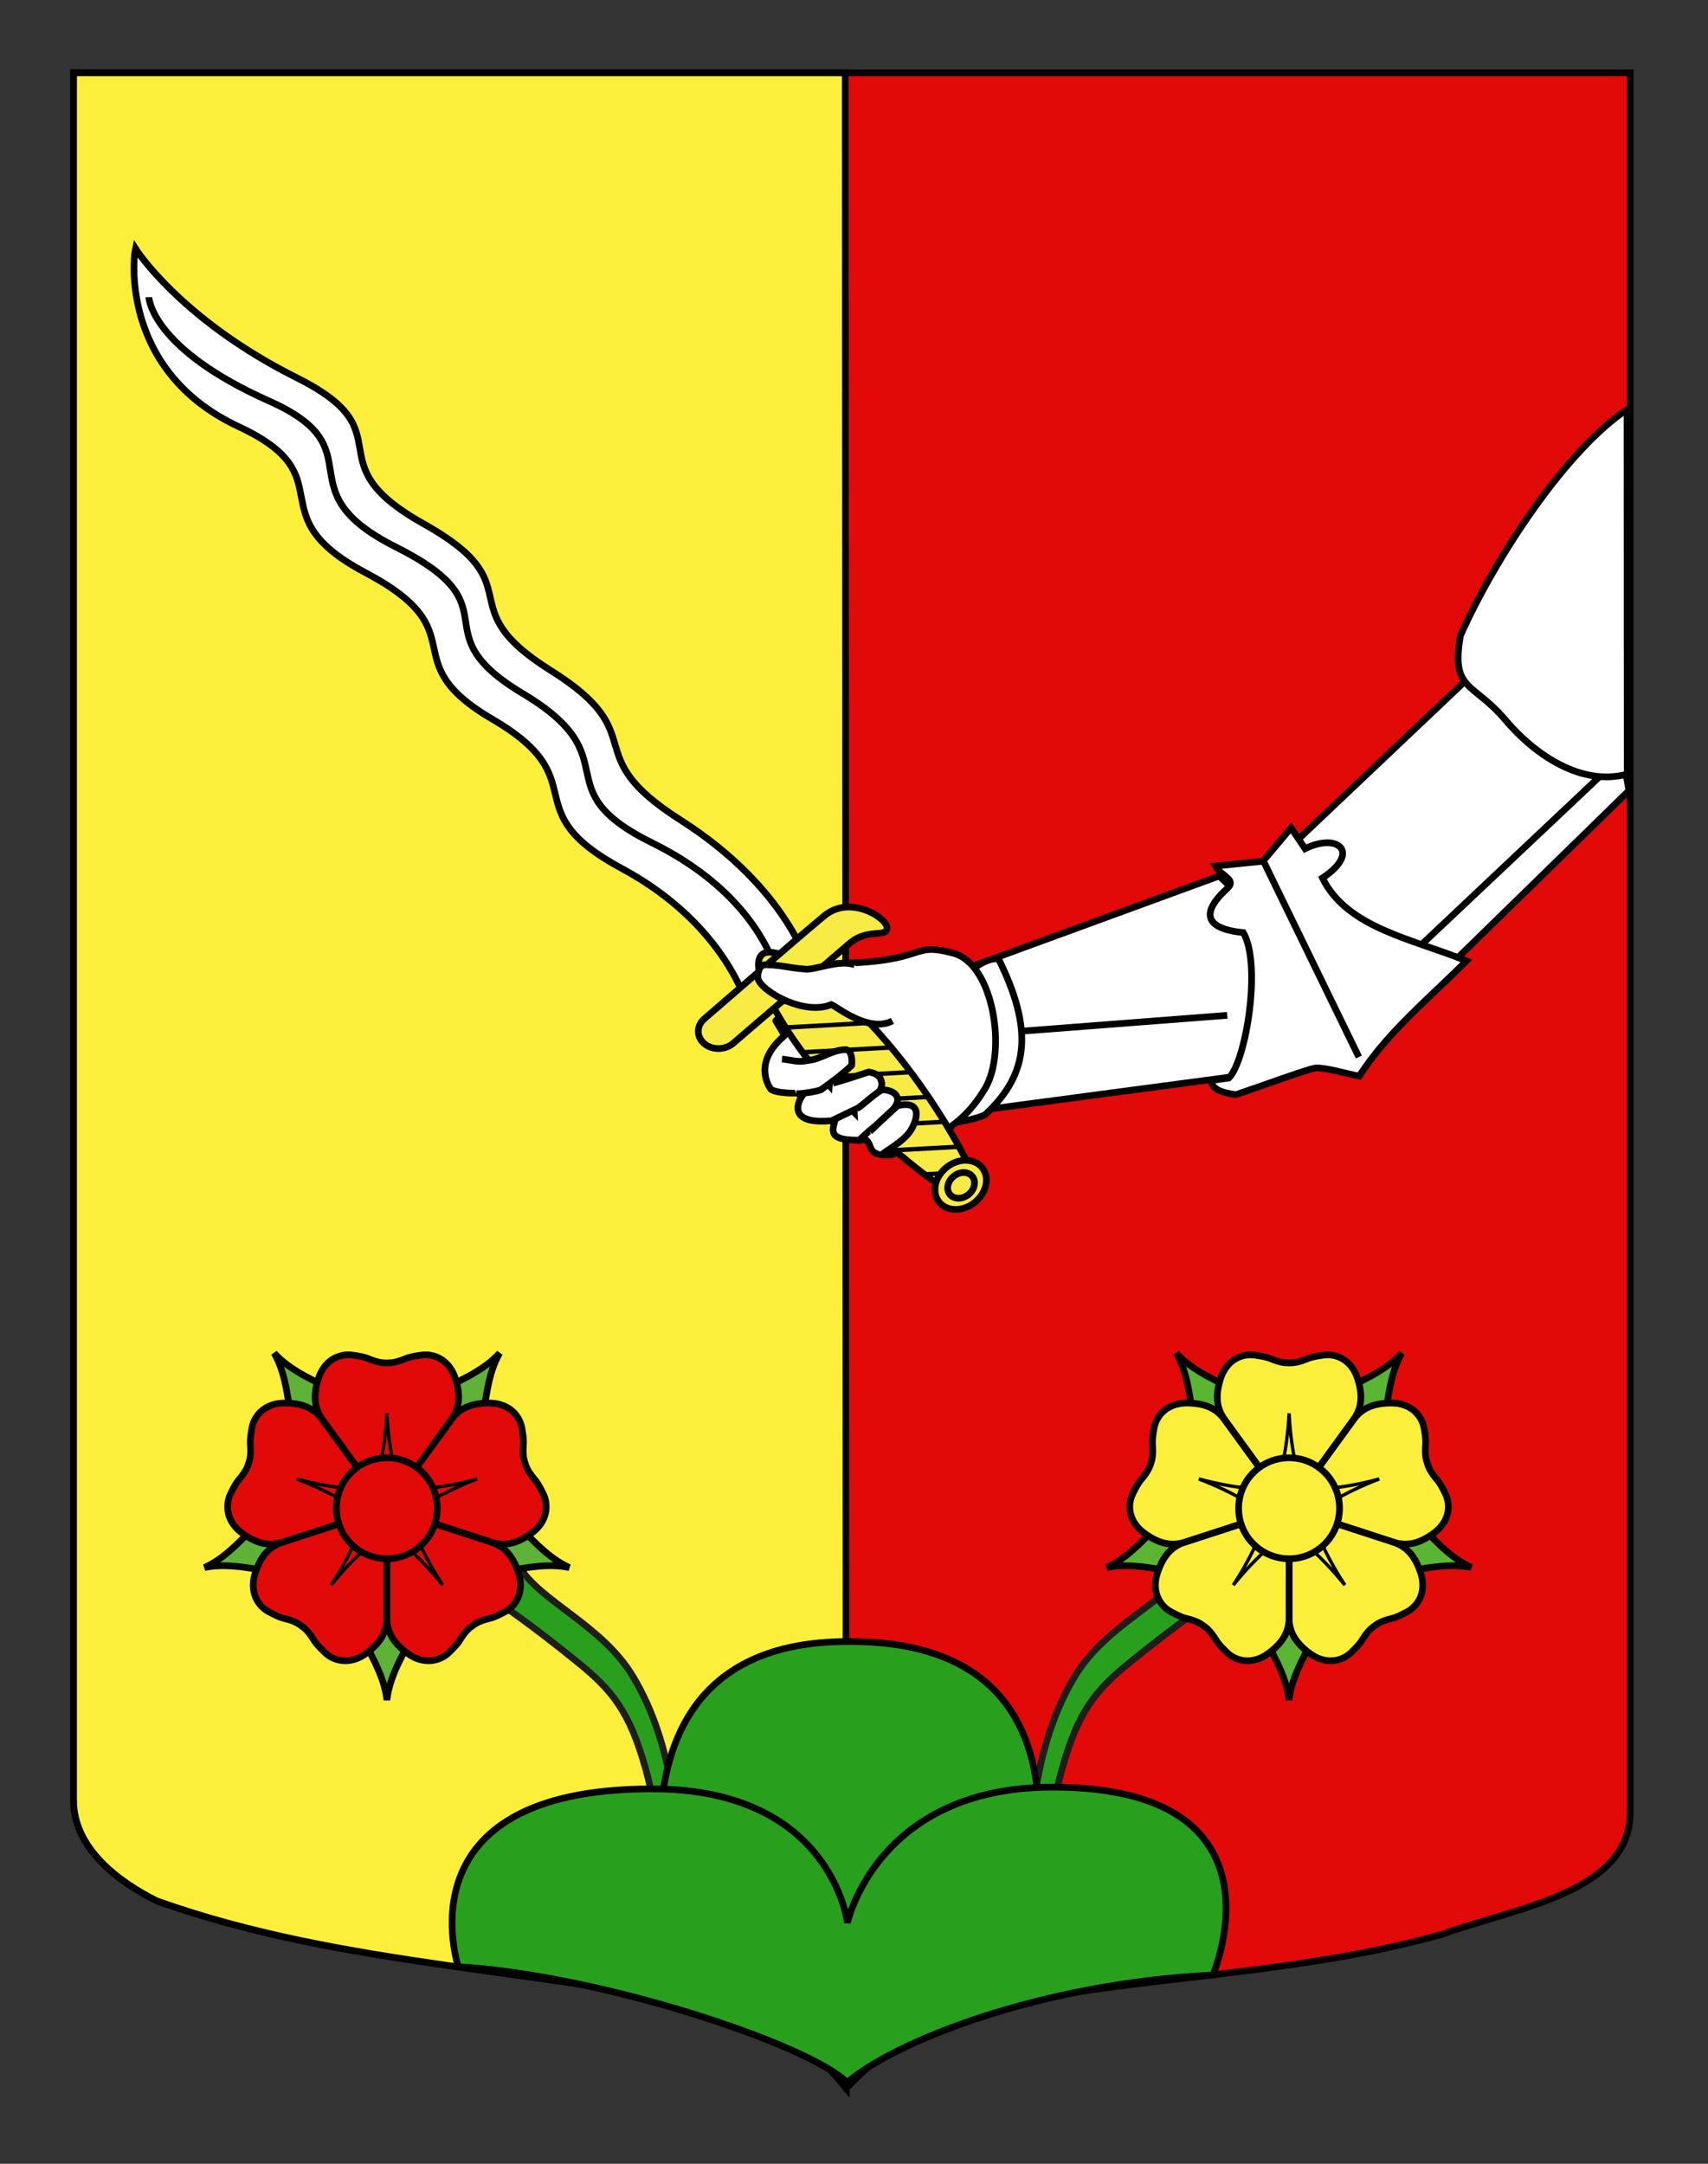 <?xml version="1.0" encoding="utf-8"?><!-- Generator: Adobe Illustrator 15.1.0, SVG Export Plug-In . SVG Version: 6.00 Build 0)  --><svg version="1.2" baseProfile="tiny" id="Calque_2"	 xmlns="http://www.w3.org/2000/svg" xmlns:xlink="http://www.w3.org/1999/xlink" x="0px" y="0px" width="255.118px"	 height="323.149px" viewBox="0 0 255.118 323.149" overflow="inherit" xml:space="preserve"><rect x="0" y="0" width="255.118" height="323.149" fill="#333333" stroke="none"/><path id="Fond_x5F_de_x5F_l_x5F_ecu_1_" fill="#E20909" stroke="#000000" d="M10.994,10.88c78,0,154.505,0,232.505,0	c0,135.583,0,149.083,0,259.75c0,12.043-17.099,14.25-28.1,18.25c-25,7-51,6-76,13c-5,2-9,6-13,10c-4-5-9-9-15-11c-30-7-60-7-88-17	c-6-3-12.406-8-12.406-15C10.994,245.339,10.994,147.255,10.994,10.88z"/><path id="Fond_x5F_de_x5F_l_x5F_ecu" fill="#FCEF3C" stroke="#000000" d="M126.4,311.88c-4-5-9-9-15-11c-30-7-60-7-88-17	c-6-3-12.406-8-12.406-15c0-23.541,0-121.625,0-258c78,0,37.26,0,115.26,0L126.4,311.88z"/><path id="path3298_4_" fill="#28A01E" stroke="#1D1D1B" stroke-linecap="round" stroke-linejoin="round" d="M177.51,233.946	c-3.114,5.24-12.36,8.73-16.988,16.441c-6.071,10.125-6.949,22.723-6.714,32.768c0,0,3.809,3.531,3.8,3.137	c-0.32-12.035-0.867-15.26,0.979-21.932c2.43-8.785,5.051-11.938,10.285-16.174c6.879-5.574,11.229-8.512,11.428-8.594	L177.51,233.946z"/><g>	<g>		<path id="Epine_5" fill="#5AB532" stroke="#010202" d="M184.242,226.048l-10.978,1.348c-3.27,3.602-5.479,5.586-7.966,6.711			c2.674-0.551,5.628-0.242,10.389,0.748l9.673-5.363L184.242,226.048z"/>		<path id="Epine_4" fill="#5AB532" stroke="#010202" d="M189.223,217.603l-4.675-10.023c-4.433-1.998-7.003-3.484-8.843-5.502			c1.352,2.373,1.972,5.277,2.5,10.111l8.089,7.541L189.223,217.603z"/>		<path id="Epine_3" fill="#5AB532" stroke="#010202" d="M198.794,219.729l8.09-7.541c0.529-4.834,1.149-7.738,2.5-10.111			c-1.839,2.018-4.41,3.504-8.843,5.502l-4.676,10.023L198.794,219.729z"/>		<path id="Epine_2" fill="#5AB532" stroke="#010202" d="M199.73,229.491l9.671,5.363c4.763-0.99,7.716-1.299,10.39-0.748			c-2.487-1.125-4.695-3.109-7.966-6.711l-10.978-1.348L199.73,229.491z"/>		<path id="Epine_1" fill="#5AB532" stroke="#010202" d="M190.736,233.396l-2.111,10.857c2.412,4.223,3.618,6.936,3.92,9.65			c0.303-2.715,1.508-5.428,3.921-9.65l-2.112-10.857H190.736z"/>	</g>	<g>		<path id="Petale_5" fill="#FCEF3C" stroke="#010202" d="M212.572,212.722c-0.606-1.863-2.312-3.213-4.839-3.184			c-2.528,0.027-4.203,0.729-5.437,2.303l-9.752,13.414l15.774,5.119c1.922,0.547,3.688,0.131,5.75-1.334			c2.062-1.461,2.649-3.555,2.043-5.42c-0.186-0.574-1.031-2.201-1.504-2.682c-1.04-1.248-1.227-1.822-1.413-2.395			c-0.187-0.574-0.372-1.146-0.265-2.768C213.03,215.11,212.758,213.296,212.572,212.722z"/>		<path id="Petale_4" fill="#FCEF3C" stroke="#010202" d="M210.652,240.427c1.585-1.15,2.34-3.191,1.532-5.586			s-1.992-3.771-3.868-4.457l-15.771-5.129l0.005,16.582c0.072,2,1.017,3.547,3.044,5.059c2.027,1.51,4.202,1.42,5.788,0.27			c0.487-0.355,1.772-1.662,2.084-2.264c0.866-1.371,1.353-1.727,1.842-2.082c0.488-0.354,0.976-0.709,2.551-1.107			C208.522,241.603,210.164,240.782,210.652,240.427z"/>		<path id="Petale_3" fill="#FCEF3C" stroke="#010202" d="M183.708,247.165c1.586,1.15,3.76,1.238,5.788-0.27			c2.027-1.51,2.971-3.059,3.043-5.059l0.005-16.582l-15.771,5.129c-1.878,0.686-3.061,2.062-3.868,4.457s-0.054,4.436,1.531,5.586			c0.489,0.355,2.13,1.176,2.794,1.285c1.575,0.398,2.063,0.754,2.552,1.107c0.488,0.355,0.976,0.711,1.842,2.082			C181.934,245.501,183.221,246.81,183.708,247.165z"/>		<path id="Petale_2" fill="#FCEF3C" stroke="#010202" d="M168.977,223.622c-0.606,1.863-0.019,3.957,2.044,5.418			c2.061,1.465,3.828,1.883,5.751,1.334l15.773-5.119l-9.753-13.414c-1.232-1.574-2.908-2.273-5.437-2.301			c-2.526-0.031-4.232,1.318-4.839,3.184c-0.186,0.572-0.458,2.387-0.358,3.053c0.107,1.621-0.078,2.195-0.265,2.768			c-0.187,0.574-0.373,1.148-1.413,2.396C170.009,221.419,169.163,223.048,168.977,223.622z"/>		<path id="Petale_1" fill="#FCEF3C" stroke="#010202" d="M186.815,202.335c-1.961,0-3.77,1.205-4.523,3.619			c-0.755,2.41-0.605,4.221,0.51,5.879l9.743,13.422l9.743-13.422c1.116-1.658,1.264-3.469,0.511-5.879			c-0.754-2.414-2.563-3.619-4.524-3.619c-0.603,0-2.412,0.301-3.017,0.604c-1.507,0.602-2.111,0.602-2.714,0.602			c-0.602,0-1.206,0-2.713-0.602C189.227,202.636,187.417,202.335,186.815,202.335z"/>		<path id="Pointe_5" fill="#FCEF3C" stroke="#010202" stroke-width="0.5" d="M206.024,220.874			c-5.829,1.578-9.644,1.549-12.697,1.906l1.306,4.016C197.313,225.29,200.38,223.024,206.024,220.874z"/>		<path id="Pointe_4" fill="#FCEF3C" stroke="#010202" stroke-width="0.5" d="M200.876,236.722			c-3.302-5.059-4.453-8.695-5.736-11.488l-3.417,2.482C193.983,229.8,197.086,232.019,200.876,236.722z"/>		<path id="Pointe_3" fill="#FCEF3C" stroke="#010202" stroke-width="0.5" d="M184.213,236.722c3.789-4.703,6.893-6.922,9.153-9.006			l-3.416-2.482C188.666,228.026,187.514,231.663,184.213,236.722z"/>		<path id="Pointe_2" fill="#FCEF3C" stroke="#010202" stroke-width="0.5" d="M179.065,220.874c5.644,2.15,8.712,4.416,11.393,5.922			l1.306-4.016C188.708,222.423,184.894,222.452,179.065,220.874z"/>		<path id="Pointe_1" fill="#FCEF3C" stroke="#010202" stroke-width="0.5" d="M192.544,211.081			c-0.302,6.031-1.507,9.648-2.11,12.664h4.221C194.052,220.729,192.847,217.112,192.544,211.081z"/>		<circle id="Coeur" fill="#FCEF3C" stroke="#010202" cx="192.544" cy="225.254" r="7.538"/>	</g></g><path id="path2396" fill="#FFFFFF" stroke="#000000" d="M138.683,166.847l45.194-6.007	c7.446-12.239,6.731-22.461-1.784-30.006l-39.378,14.405C141.119,153.442,147.566,160.31,138.683,166.847z"/><path id="path3174" fill="#FFFFFF" stroke="#000000" d="M217.581,143.197l25.721-25.11	c-1.66-10.798-6.754-19.292-19.471-21.088l-31.547,29.89C197.968,133.238,198.253,141.373,217.581,143.197z"/><path id="path3168" fill="#FFFFFF" stroke="#000000" d="M180.938,161.364	c0.006,1.166,1.319,1.84,3.688,2.113c4.05-1.357,10.674-3.819,11.91-3.979c1.681-0.046,4.321,0.81,6.484,1.215	c4.372-6.74,10.501-11.661,16.022-17.209c-8.035-3.292-17.831-4.891-21.509-12.377c5.771-3.813,2.337-6.83-2.601-4.378l-2.084-3.116	l-4.208,4.99l-7.105,0.719c0.783,1.474,3.291,1.968,1.76,3.361c-5.235,4.764-1.342,6.234,2.407,6.571	c2.79,4.754,0.379,19.26-2.155,21.72L180.938,161.364z"/><path id="path3172" fill="#FFFFFF" stroke="#000000" d="M147.129,166.487	c-1.601,0.816-6.754,1.701-6.591,0.977c9.92-8.873,7.107-15.158,4.172-22.136c0.384-0.59,2.846-2.41,4.461-2.083	C154.244,153.587,153.86,160.281,147.129,166.487z"/><path id="path3176" fill="#FFFFFF" stroke="#000000" d="M152.642,153.999l30.669-2.365"/><path id="path3178" fill="#FFFFFF" stroke="#000000" d="M212.292,141.108l30.124-28.409"/><path id="path3280" fill="#FFFFFF" stroke="#000000" d="M188.725,128.619l14.242,29.243"/><path id="path3282" fill="#FFFFFF" stroke="#000000" stroke-linejoin="round" d="	M142.415,142.361c-6.618-1.773-3.493,1.227-17.186,1.524c-3.218,0.741-6.241,5.704-9.359,8.557l1.323,2.216	c-4.705,3.938-2.442,7.419-2.121,7.93c0.338,0.452,2.227,0.821,5.139,0.609c-0.86,0.774-3.278,5.032,4.513,4.124	c-0.404,1.555-1.245,3.236,4.619,2.914c1.121,0.818-0.005,2.58,3.945,2.219c4.156-2.229,9.491-2.615,13.834-9.86	C150.421,157.088,148.432,143.974,142.415,142.361z"/><path fill="#FFFFFF" stroke="#000000" d="M218.157,94.881c-1.499,8.369,1.891,6.937,6.643,12.583	c4.488,5.33,11.461,9.991,18.253,8.148c0-15.483-0.027-22.679-0.027-54.448C234.146,67.026,223.529,82.869,218.157,94.881z"/><g>	<g>		<path fill="#FFFFFF" stroke="#000000" d="M112.225,152.014c0,0-2.668-13.325-19.337-22.302			c-16.463-8.866-3.55-13.072-19.34-22.304c-15.206-8.891-1.909-12.862-18.994-21.905c-16.439-8.701-2.742-14.24-18.883-21.776			C17.659,55.317,20.124,37.83,20.124,37.83l0.134-0.669c0,0,6.668,10.551,24.089,19.265c16.591,8.3,2.157,12.428,18.882,21.776			c16.787,9.383,3.424,12.151,18.995,21.906c15.632,9.793,3.643,12.315,19.339,22.304c16.34,10.398,19.336,22.301,19.336,22.301			L112.225,152.014z"/>		<path fill="#FFFFFF" stroke="#000000" d="M116.771,148.189c0,0-1.179-13.332-19.339-22.3			c-16.586-8.192-3.023-12.554-19.339-22.306c-15.756-9.417-0.81-12.768-18.994-21.905c-17.076-8.582-2.627-14.532-18.883-21.776			c-17.738-7.905-17.98-15.518-17.98-15.518"/>	</g>	<g>		<path id="rect4549_2_" fill="#F9EB45" stroke="#010202" d="M122.206,145.862c-8.493-6.337-11.439-4.224-6.574,4.71			c4.869,8.932,13.599,17.964,21.918,24.417c8.323,6.457,10.512,4.887,5.562-3.984C138.158,162.132,130.697,152.193,122.206,145.862			z"/>		<path id="path16111_2_" fill="#010202" d="M145.639,175.308c-0.082-0.219-0.168-0.438-0.259-0.65l-8.232,0.451			c0.267,0.207,0.536,0.41,0.808,0.615L145.639,175.308z M143.874,171.556c-0.116-0.215-0.231-0.43-0.352-0.645l-10.771,0.582			c0.243,0.213,0.487,0.426,0.732,0.631L143.874,171.556z M141.757,167.831c-0.13-0.217-0.253-0.434-0.385-0.648l-12.578,0.691			c0.222,0.209,0.438,0.424,0.658,0.631L141.757,167.831z M139.413,164.11c-0.143-0.217-0.283-0.426-0.426-0.637l-13.752,0.749			c0.195,0.212,0.39,0.425,0.589,0.635L139.413,164.11z M136.812,160.406c-0.161-0.211-0.314-0.424-0.474-0.634l-14.299,0.784			c0.174,0.211,0.353,0.419,0.531,0.63L136.812,160.406z M133.935,156.718c-0.174-0.21-0.353-0.427-0.529-0.634l-14.22,0.775			c0.155,0.217,0.314,0.428,0.472,0.64L133.935,156.718z M130.724,153.05c-0.194-0.211-0.39-0.425-0.59-0.634l-13.458,0.739			c0.044,0.077,0.088,0.154,0.13,0.234c0.09,0.135,0.177,0.273,0.269,0.412L130.724,153.05z M127.131,149.405			c-0.234-0.208-0.467-0.419-0.702-0.626l-11.872,0.645c0.111,0.216,0.223,0.432,0.341,0.649L127.131,149.405z"/>		<path fill="#F9EB45" stroke="#010202" d="M105.182,155.848c1.184,1.017,3.124,1.002,4.327-0.035l17.29-14.839			c2.765-2.431,5.513-0.888,5.699-2.309c0.189-1.458-5.439-5.167-9.382-1.89c-4.776,3.983-17.899,15.366-17.899,15.366			C104.012,153.178,103.994,154.835,105.182,155.848L105.182,155.848z"/>		<g>			<path fill="#F9EB45" stroke="#010202" d="M145.696,179.493c-1.737,1.465-4.133,1.516-5.352,0.115				c-1.215-1.402-0.795-3.723,0.942-5.188c1.732-1.463,4.132-1.518,5.35-0.117C147.854,175.706,147.434,178.028,145.696,179.493z"/>			<path fill="#F9EB45" stroke="#010202" d="M144.709,178.358c-0.907,0.764-2.158,0.791-2.797,0.061				c-0.635-0.729-0.415-1.947,0.492-2.711c0.907-0.768,2.16-0.793,2.795-0.061S145.617,177.593,144.709,178.358z"/>		</g>	</g></g><g>	<path id="path3286" fill="#FFFFFF" stroke="#000000" d="M116.8,158.17		c1.147,0.073,2.322,0.555,3.758,0.219c2.118-0.157,3.748-1.67,5.863-1.628c0.83,0.188,0.889,1.672,0.787,2.358		c-1.606,1.501-3.066,2.532-4.601,3.647c-0.748,0.258-2.49,0.562-3.644,0.588"/>	<path id="path3286_1_" fill="#FFFFFF" stroke="#000000" d="M127.671,144.088		c-2.5-0.875-6.189,0.961-7.625,0.625c-2.118-0.157-3.818-0.67-5.934-0.628c-0.83,0.188-1.109,1.744-0.787,2.358		c1.021,1.947,6.971,5.208,10.846,3.583c0.748,0.258,5.625,4.312,9.125,2.438"/>	<path id="path3288" fill="#FFFFFF" stroke="#000000" d="M123.921,167.501		c0.455-0.172,2.75-1.348,4.85-2.303c1.155-1.189,2.873-1.561,2.949-3.39c-0.135-0.6-0.233-1.439-1.981-1.709		c-1.088,0.348-3.549,1.206-5.331,1.66"/>	<path id="path3290" fill="#FFFFFF" stroke="#000000" d="M128.314,170.29		c-0.399,0.369,0.801-0.74,1.202-1.111c0.458-0.424,0.925-0.756,1.361-1.158c0.416-0.389,0.838-0.773,1.255-1.16		c0.4-0.371,0.802-0.744,1.2-1.111c1.497-1.643,0.551-2.867-1.358-2.992c-0.51-0.218-3.538,2.712-3.906,2.74"/>	<path id="path3292" fill="#FFFFFF" stroke="#000000" d="M131.634,172.479		c1.568-1.193,3.867-2.336,4.734-4.275c1.09-2.298,0.461-3.715-2.244-3.084c-0.277,0.152-3.899,3.582-4.207,3.869"/></g><path id="path3298_1_" fill="#28A01E" stroke="#1D1D1B" stroke-linecap="round" stroke-linejoin="round" d="M77.565,233.946	c3.114,5.24,12.36,8.73,16.988,16.441c6.071,10.125,6.949,22.723,6.714,32.768c0,0-3.809,3.531-3.8,3.137	c0.32-12.035,0.867-15.26-0.979-21.932c-2.43-8.785-5.051-11.938-10.285-16.174c-6.879-5.574-11.229-8.512-11.428-8.594	L77.565,233.946z"/><g>	<g>		<path id="Epine_5_1_" fill="#5EB237" stroke="#010202" d="M49.486,226.048l-10.978,1.348c-3.27,3.602-5.478,5.586-7.965,6.711			c2.674-0.551,5.627-0.242,10.389,0.748l9.673-5.363L49.486,226.048z"/>		<path id="Epine_4_1_" fill="#5EB237" stroke="#010202" d="M54.468,217.603l-4.675-10.023c-4.433-1.998-7.003-3.484-8.843-5.502			c1.352,2.373,1.971,5.277,2.5,10.111l8.088,7.541L54.468,217.603z"/>		<path id="Epine_3_1_" fill="#5EB237" stroke="#010202" d="M64.039,219.729l8.09-7.541c0.529-4.834,1.148-7.738,2.5-10.111			c-1.839,2.018-4.41,3.504-8.843,5.502l-4.676,10.023L64.039,219.729z"/>		<path id="Epine_2_1_" fill="#5EB237" stroke="#010202" d="M64.974,229.491l9.671,5.363c4.763-0.99,7.716-1.299,10.39-0.748			c-2.487-1.125-4.695-3.109-7.965-6.711l-10.978-1.348L64.974,229.491z"/>		<path id="Epine_1_1_" fill="#5EB237" stroke="#010202" d="M55.98,233.396l-2.111,10.857c2.413,4.223,3.619,6.936,3.92,9.65			c0.302-2.715,1.507-5.428,3.921-9.65l-2.112-10.857H55.98z"/>	</g>	<g>		<path id="Petale_5_1_" fill="#E20909" stroke="#010202" d="M77.817,212.722c-0.606-1.863-2.312-3.213-4.839-3.184			c-2.528,0.027-4.203,0.729-5.436,2.303l-9.752,13.414l15.774,5.119c1.922,0.547,3.688,0.131,5.75-1.334			c2.062-1.461,2.65-3.555,2.043-5.42c-0.187-0.574-1.032-2.201-1.505-2.682c-1.04-1.248-1.226-1.822-1.412-2.395			c-0.188-0.574-0.373-1.146-0.265-2.768C78.274,215.11,78.003,213.296,77.817,212.722z"/>		<path id="Petale_4_1_" fill="#E20909" stroke="#010202" d="M75.896,240.427c1.585-1.15,2.34-3.191,1.533-5.586			s-1.993-3.771-3.868-4.457l-15.772-5.129l0.005,16.582c0.072,2,1.016,3.547,3.043,5.059c2.028,1.51,4.202,1.42,5.788,0.27			c0.488-0.355,1.773-1.662,2.085-2.264c0.866-1.371,1.353-1.727,1.841-2.082c0.489-0.354,0.976-0.709,2.55-1.107			C73.767,241.603,75.409,240.782,75.896,240.427z"/>		<path id="Petale_3_1_" fill="#E20909" stroke="#010202" d="M48.953,247.165c1.585,1.15,3.759,1.238,5.788-0.27			c2.027-1.51,2.971-3.059,3.042-5.059l0.005-16.582l-15.771,5.129c-1.877,0.686-3.061,2.062-3.868,4.457s-0.054,4.436,1.532,5.586			c0.488,0.355,2.129,1.176,2.794,1.285c1.575,0.398,2.062,0.754,2.551,1.107c0.488,0.355,0.976,0.711,1.841,2.082			C47.179,245.501,48.466,246.81,48.953,247.165z"/>		<path id="Petale_2_1_" fill="#E20909" stroke="#010202" d="M34.222,223.622c-0.606,1.863-0.019,3.957,2.043,5.418			c2.061,1.465,3.829,1.883,5.75,1.334l15.774-5.119l-9.753-13.414c-1.232-1.574-2.907-2.273-5.436-2.301			c-2.526-0.031-4.233,1.318-4.839,3.184c-0.185,0.572-0.458,2.387-0.357,3.053c0.107,1.621-0.078,2.195-0.266,2.768			c-0.186,0.574-0.373,1.148-1.412,2.396C35.254,221.419,34.408,223.048,34.222,223.622z"/>		<path id="Petale_1_1_" fill="#E20909" stroke="#010202" d="M52.06,202.335c-1.961,0-3.77,1.205-4.524,3.619			c-0.754,2.41-0.604,4.221,0.51,5.879l9.744,13.422l9.744-13.422c1.116-1.658,1.263-3.469,0.511-5.879			c-0.754-2.414-2.564-3.619-4.525-3.619c-0.603,0-2.413,0.301-3.016,0.604c-1.507,0.602-2.111,0.602-2.714,0.602			c-0.602,0-1.206,0-2.713-0.602C54.472,202.636,52.663,202.335,52.06,202.335z"/>		<path id="Pointe_5_1_" fill="#E20909" stroke="#010202" stroke-width="0.5" d="M71.269,220.874			c-5.829,1.578-9.644,1.549-12.698,1.906l1.305,4.016C62.558,225.29,65.625,223.024,71.269,220.874z"/>		<path id="Pointe_4_1_" fill="#E20909" stroke="#010202" stroke-width="0.5" d="M66.121,236.722			c-3.302-5.059-4.454-8.695-5.737-11.488l-3.416,2.482C59.228,229.8,62.331,232.019,66.121,236.722z"/>		<path id="Pointe_3_1_" fill="#E20909" stroke="#010202" stroke-width="0.5" d="M49.458,236.722			c3.789-4.703,6.892-6.922,9.153-9.006l-3.416-2.482C53.911,228.026,52.759,231.663,49.458,236.722z"/>		<path id="Pointe_2_1_" fill="#E20909" stroke="#010202" stroke-width="0.5" d="M44.309,220.874			c5.644,2.15,8.712,4.416,11.394,5.922l1.305-4.016C53.953,222.423,50.138,222.452,44.309,220.874z"/>		<path id="Pointe_1_1_" fill="#E20909" stroke="#010202" stroke-width="0.5" d="M57.789,211.081			c-0.301,6.031-1.506,9.648-2.11,12.664h4.221C59.296,220.729,58.091,217.112,57.789,211.081z"/>		<circle id="Coeur_1_" fill="#E20909" stroke="#010202" cx="57.789" cy="225.254" r="7.538"/>	</g></g><g>	<path fill-rule="evenodd" fill="#28A01E" stroke="#000000" d="M150.956,294.177h-49.331c0,0-15.98-49.303,25.361-49.016		C170.063,245.161,150.956,294.177,150.956,294.177z"/>	<path fill-rule="evenodd" fill="#28A01E" stroke="#000000" d="M126.546,311.022c-5.725-5.697-36.752-16.041-58.125-17.309		c0.19,0.158-9.228-26.551,28.975-26.551c26.895,0,29.18,20.014,29.18,20.014s4.368-20.271,30.65-20.271		c36.063,0,23.945,28.059,23.945,28.059C155.22,296.228,133.416,305.009,126.546,311.022z"/></g></svg>
